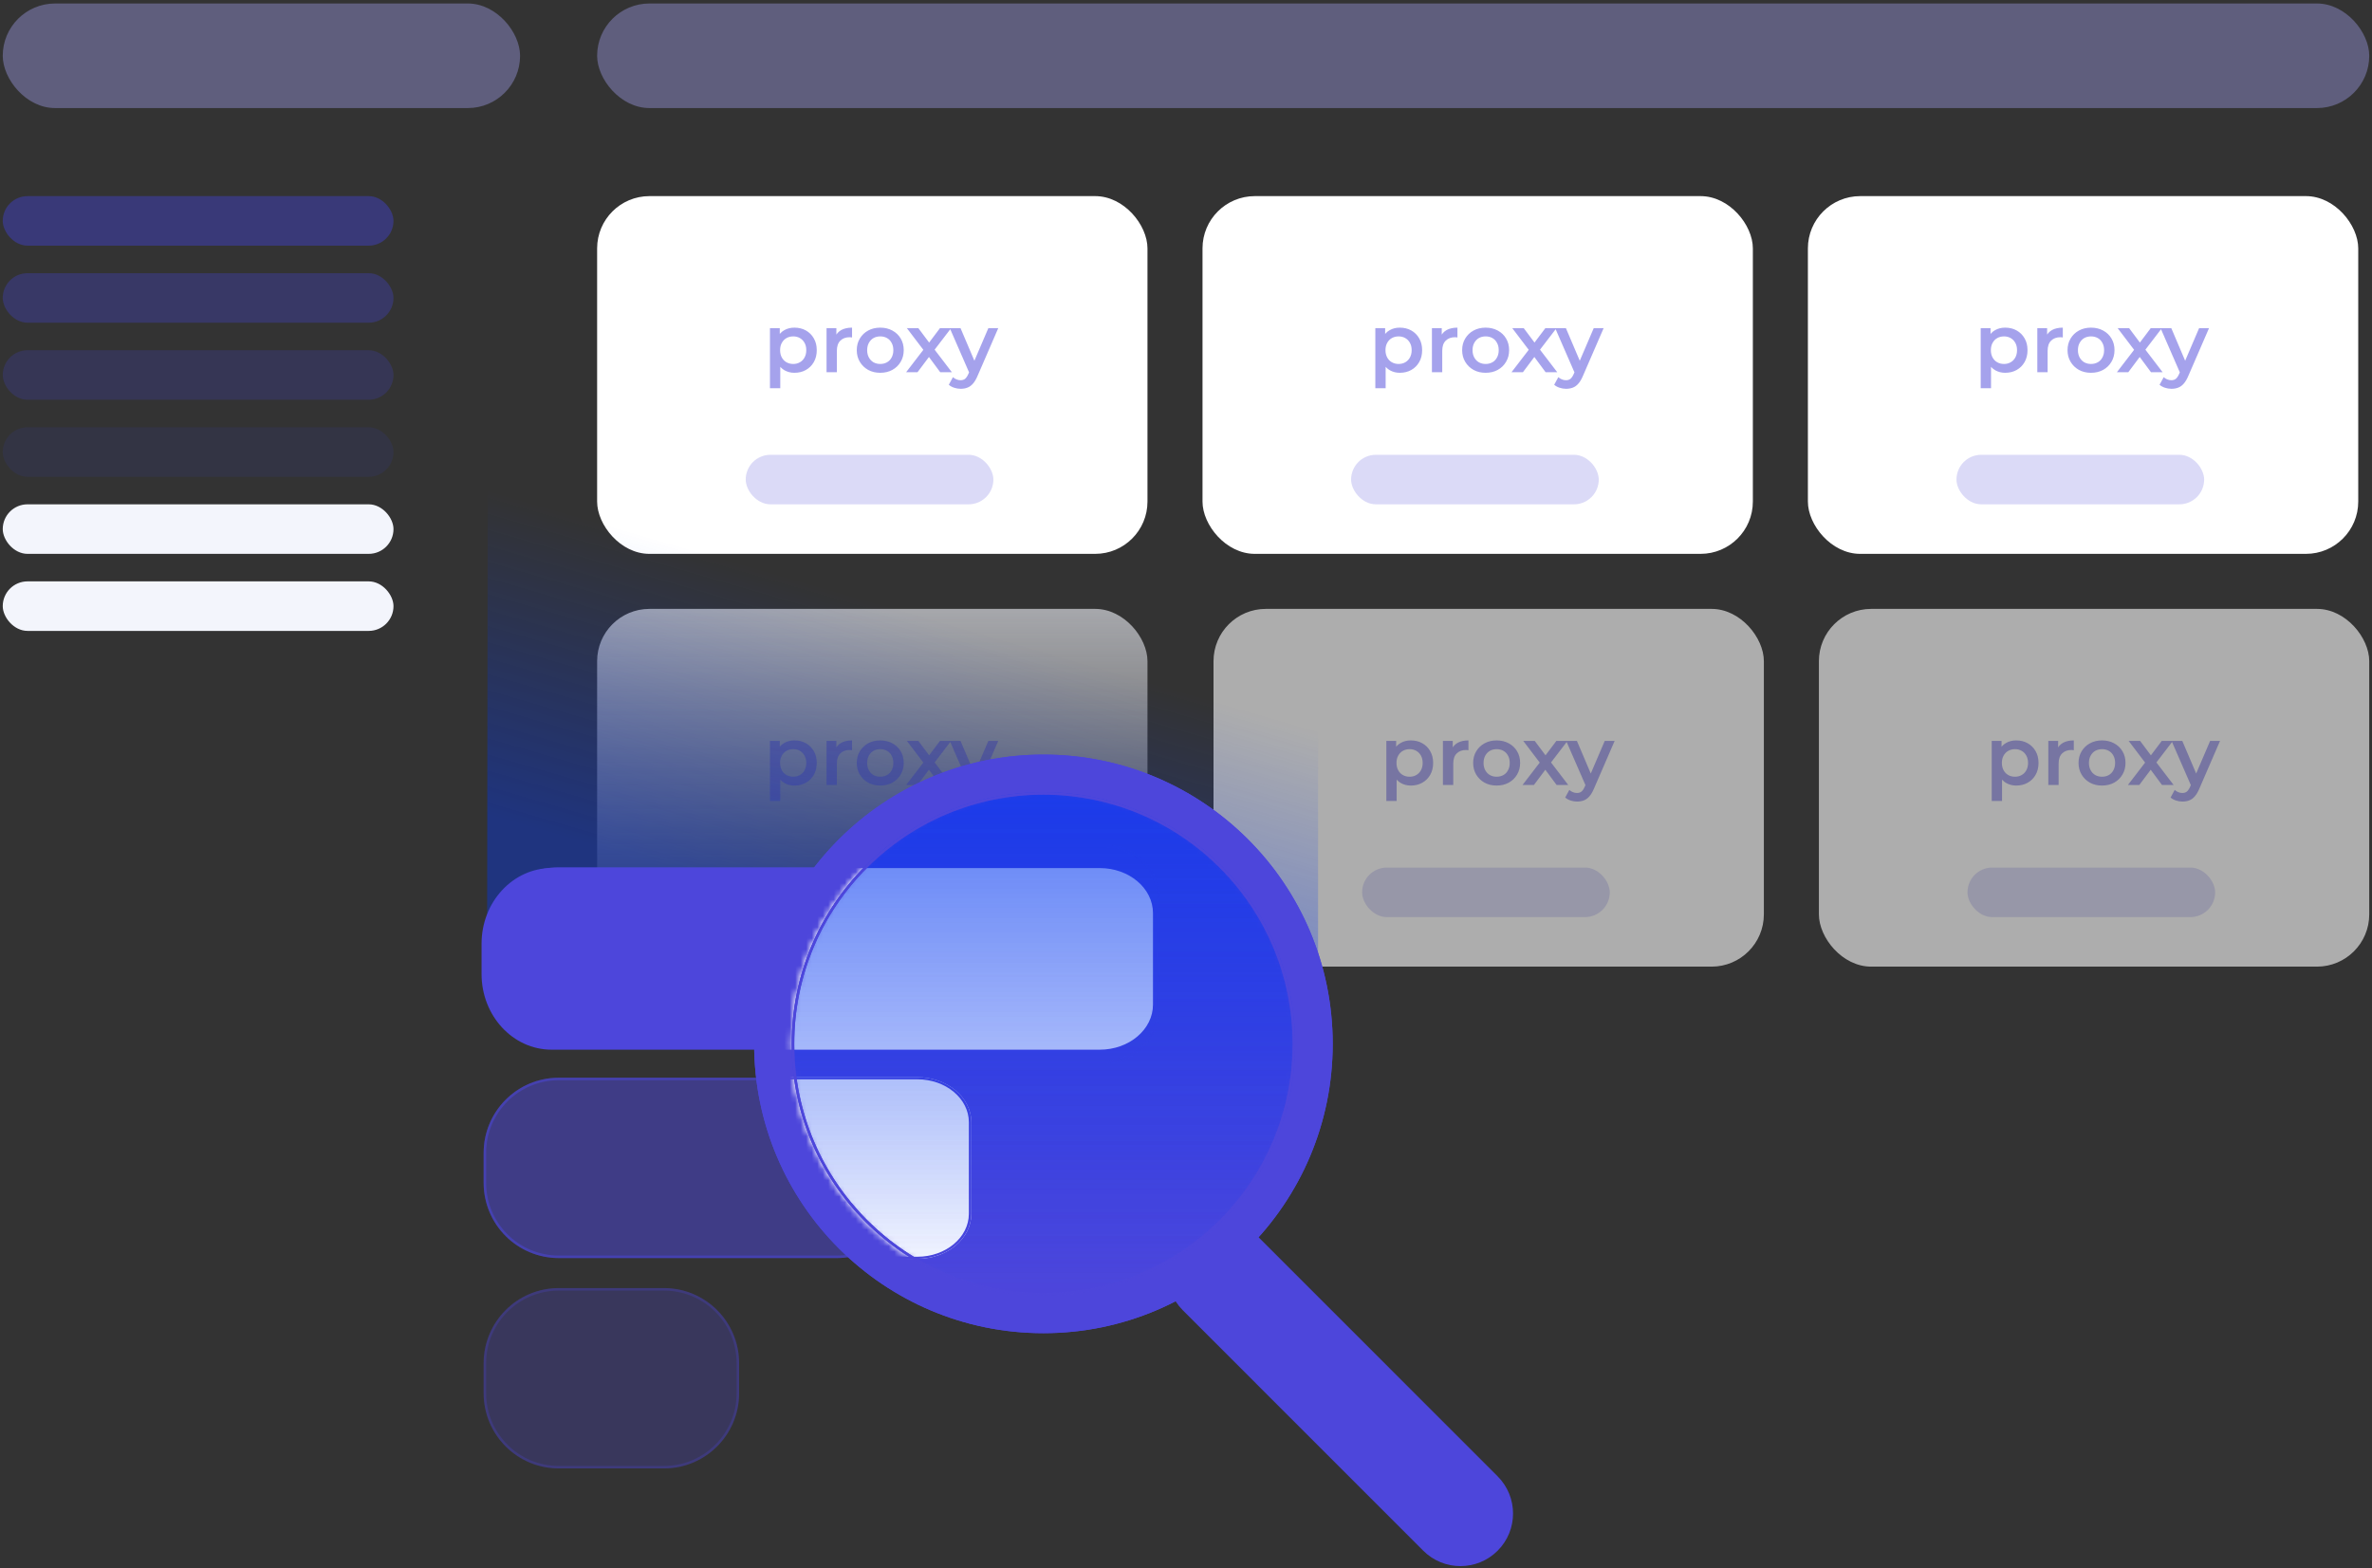 <svg width="431" height="285" viewBox="0 0 431 285" fill="none" xmlns="http://www.w3.org/2000/svg">
    <rect x="0" y="0" width="431" height="285" fill="#333333" stroke="none"/>
    <rect opacity="0.4" x="0.5" y="0.635" width="94" height="19.005" rx="9.5" fill="#A09EEB"/>
    <rect opacity="0.4" x="0.5" y="35.644" width="71" height="9.002" rx="4.501" fill="#4343DE"/>
    <rect opacity="0.3" x="0.5" y="49.648" width="71" height="9.002" rx="4.501" fill="#4343DE"/>
    <rect opacity="0.2" x="0.5" y="63.651" width="71" height="9.002" rx="4.501" fill="#4343DE"/>
    <rect opacity="0.1" x="0.5" y="77.655" width="71" height="9.002" rx="4.501" fill="#3841E1"/>
    <rect x="0.5" y="91.658" width="71" height="9.002" rx="4.501" fill="#F3F5FC"/>
    <rect x="0.5" y="105.662" width="71" height="9.002" rx="4.501" fill="#F3F5FC"/>
    <rect opacity="0.4" x="108.5" y="0.635" width="322" height="19.005" rx="9.5" fill="#A09EEB"/>
    <rect x="108.5" y="35.644" width="100" height="65.017" rx="9.5" fill="white"/>
    <rect opacity="0.2" x="135.5" y="82.656" width="45" height="9.002" rx="4.501" fill="#4D46DB"/>
    <path opacity="0.5" d="M144.342 67.753C143.692 67.753 143.097 67.603 142.557 67.303C142.027 67.003 141.602 66.553 141.282 65.953C140.972 65.343 140.817 64.573 140.817 63.643C140.817 62.703 140.967 61.933 141.267 61.333C141.577 60.733 141.997 60.288 142.527 59.998C143.057 59.698 143.662 59.548 144.342 59.548C145.132 59.548 145.827 59.718 146.427 60.058C147.037 60.398 147.517 60.873 147.867 61.483C148.227 62.093 148.407 62.813 148.407 63.643C148.407 64.473 148.227 65.198 147.867 65.818C147.517 66.428 147.037 66.903 146.427 67.243C145.827 67.583 145.132 67.753 144.342 67.753ZM139.902 70.558V59.638H141.687V61.528L141.627 63.658L141.777 65.788V70.558H139.902ZM144.132 66.148C144.582 66.148 144.982 66.048 145.332 65.848C145.692 65.648 145.977 65.358 146.187 64.978C146.397 64.598 146.502 64.153 146.502 63.643C146.502 63.123 146.397 62.678 146.187 62.308C145.977 61.928 145.692 61.638 145.332 61.438C144.982 61.238 144.582 61.138 144.132 61.138C143.682 61.138 143.277 61.238 142.917 61.438C142.557 61.638 142.272 61.928 142.062 62.308C141.852 62.678 141.747 63.123 141.747 63.643C141.747 64.153 141.852 64.598 142.062 64.978C142.272 65.358 142.557 65.648 142.917 65.848C143.277 66.048 143.682 66.148 144.132 66.148ZM150.185 67.648V59.638H151.97V61.843L151.76 61.198C152 60.658 152.375 60.248 152.885 59.968C153.405 59.688 154.05 59.548 154.82 59.548V61.333C154.74 61.313 154.665 61.303 154.595 61.303C154.525 61.293 154.455 61.288 154.385 61.288C153.675 61.288 153.11 61.498 152.69 61.918C152.27 62.328 152.06 62.943 152.06 63.763V67.648H150.185ZM159.937 67.753C159.117 67.753 158.387 67.578 157.747 67.228C157.107 66.868 156.602 66.378 156.232 65.758C155.862 65.138 155.677 64.433 155.677 63.643C155.677 62.843 155.862 62.138 156.232 61.528C156.602 60.908 157.107 60.423 157.747 60.073C158.387 59.723 159.117 59.548 159.937 59.548C160.767 59.548 161.502 59.723 162.142 60.073C162.792 60.423 163.297 60.903 163.657 61.513C164.027 62.123 164.212 62.833 164.212 63.643C164.212 64.433 164.027 65.138 163.657 65.758C163.297 66.378 162.792 66.868 162.142 67.228C161.502 67.578 160.767 67.753 159.937 67.753ZM159.937 66.148C160.397 66.148 160.807 66.048 161.167 65.848C161.527 65.648 161.807 65.358 162.007 64.978C162.217 64.598 162.322 64.153 162.322 63.643C162.322 63.123 162.217 62.678 162.007 62.308C161.807 61.928 161.527 61.638 161.167 61.438C160.807 61.238 160.402 61.138 159.952 61.138C159.492 61.138 159.082 61.238 158.722 61.438C158.372 61.638 158.092 61.928 157.882 62.308C157.672 62.678 157.567 63.123 157.567 63.643C157.567 64.153 157.672 64.598 157.882 64.978C158.092 65.358 158.372 65.648 158.722 65.848C159.082 66.048 159.487 66.148 159.937 66.148ZM164.647 67.648L168.172 63.058L168.142 64.063L164.782 59.638H166.867L169.222 62.788H168.427L170.797 59.638H172.822L169.432 64.063L169.447 63.058L172.957 67.648H170.842L168.367 64.303L169.147 64.408L166.717 67.648H164.647ZM174.546 70.663C174.156 70.663 173.766 70.598 173.376 70.468C172.986 70.338 172.661 70.158 172.401 69.928L173.151 68.548C173.341 68.718 173.556 68.853 173.796 68.953C174.036 69.053 174.281 69.103 174.531 69.103C174.871 69.103 175.146 69.018 175.356 68.848C175.566 68.678 175.761 68.393 175.941 67.993L176.406 66.943L176.556 66.718L179.586 59.638H181.386L177.636 68.293C177.386 68.893 177.106 69.368 176.796 69.718C176.496 70.068 176.156 70.313 175.776 70.453C175.406 70.593 174.996 70.663 174.546 70.663ZM176.196 67.933L172.581 59.638H174.531L177.471 66.553L176.196 67.933Z" fill="#4D46DB"/>
    <rect x="218.5" y="35.644" width="100" height="65.017" rx="9.5" fill="white"/>
    <rect opacity="0.2" x="245.5" y="82.656" width="45" height="9.002" rx="4.501" fill="#4D46DB"/>
    <path opacity="0.5" d="M254.342 67.753C253.692 67.753 253.097 67.603 252.557 67.303C252.027 67.003 251.602 66.553 251.282 65.953C250.972 65.343 250.817 64.573 250.817 63.643C250.817 62.703 250.967 61.933 251.267 61.333C251.577 60.733 251.997 60.288 252.527 59.998C253.057 59.698 253.662 59.548 254.342 59.548C255.132 59.548 255.827 59.718 256.427 60.058C257.037 60.398 257.517 60.873 257.867 61.483C258.227 62.093 258.407 62.813 258.407 63.643C258.407 64.473 258.227 65.198 257.867 65.818C257.517 66.428 257.037 66.903 256.427 67.243C255.827 67.583 255.132 67.753 254.342 67.753ZM249.902 70.558V59.638H251.687V61.528L251.627 63.658L251.777 65.788V70.558H249.902ZM254.132 66.148C254.582 66.148 254.982 66.048 255.332 65.848C255.692 65.648 255.977 65.358 256.187 64.978C256.397 64.598 256.502 64.153 256.502 63.643C256.502 63.123 256.397 62.678 256.187 62.308C255.977 61.928 255.692 61.638 255.332 61.438C254.982 61.238 254.582 61.138 254.132 61.138C253.682 61.138 253.277 61.238 252.917 61.438C252.557 61.638 252.272 61.928 252.062 62.308C251.852 62.678 251.747 63.123 251.747 63.643C251.747 64.153 251.852 64.598 252.062 64.978C252.272 65.358 252.557 65.648 252.917 65.848C253.277 66.048 253.682 66.148 254.132 66.148ZM260.185 67.648V59.638H261.97V61.843L261.76 61.198C262 60.658 262.375 60.248 262.885 59.968C263.405 59.688 264.05 59.548 264.82 59.548V61.333C264.74 61.313 264.665 61.303 264.595 61.303C264.525 61.293 264.455 61.288 264.385 61.288C263.675 61.288 263.11 61.498 262.69 61.918C262.27 62.328 262.06 62.943 262.06 63.763V67.648H260.185ZM269.937 67.753C269.117 67.753 268.387 67.578 267.747 67.228C267.107 66.868 266.602 66.378 266.232 65.758C265.862 65.138 265.677 64.433 265.677 63.643C265.677 62.843 265.862 62.138 266.232 61.528C266.602 60.908 267.107 60.423 267.747 60.073C268.387 59.723 269.117 59.548 269.937 59.548C270.767 59.548 271.502 59.723 272.142 60.073C272.792 60.423 273.297 60.903 273.657 61.513C274.027 62.123 274.212 62.833 274.212 63.643C274.212 64.433 274.027 65.138 273.657 65.758C273.297 66.378 272.792 66.868 272.142 67.228C271.502 67.578 270.767 67.753 269.937 67.753ZM269.937 66.148C270.397 66.148 270.807 66.048 271.167 65.848C271.527 65.648 271.807 65.358 272.007 64.978C272.217 64.598 272.322 64.153 272.322 63.643C272.322 63.123 272.217 62.678 272.007 62.308C271.807 61.928 271.527 61.638 271.167 61.438C270.807 61.238 270.402 61.138 269.952 61.138C269.492 61.138 269.082 61.238 268.722 61.438C268.372 61.638 268.092 61.928 267.882 62.308C267.672 62.678 267.567 63.123 267.567 63.643C267.567 64.153 267.672 64.598 267.882 64.978C268.092 65.358 268.372 65.648 268.722 65.848C269.082 66.048 269.487 66.148 269.937 66.148ZM274.647 67.648L278.172 63.058L278.142 64.063L274.782 59.638H276.867L279.222 62.788H278.427L280.797 59.638H282.822L279.432 64.063L279.447 63.058L282.957 67.648H280.842L278.367 64.303L279.147 64.408L276.717 67.648H274.647ZM284.546 70.663C284.156 70.663 283.766 70.598 283.376 70.468C282.986 70.338 282.661 70.158 282.401 69.928L283.151 68.548C283.341 68.718 283.556 68.853 283.796 68.953C284.036 69.053 284.281 69.103 284.531 69.103C284.871 69.103 285.146 69.018 285.356 68.848C285.566 68.678 285.761 68.393 285.941 67.993L286.406 66.943L286.556 66.718L289.586 59.638H291.386L287.636 68.293C287.386 68.893 287.106 69.368 286.796 69.718C286.496 70.068 286.156 70.313 285.776 70.453C285.406 70.593 284.996 70.663 284.546 70.663ZM286.196 67.933L282.581 59.638H284.531L287.471 66.553L286.196 67.933Z" fill="#4D46DB"/>
    <rect x="328.5" y="35.644" width="100" height="65.017" rx="9.5" fill="white"/>
    <rect opacity="0.2" x="355.5" y="82.656" width="45" height="9.002" rx="4.501" fill="#4D46DB"/>
    <path opacity="0.5" d="M364.342 67.753C363.692 67.753 363.097 67.603 362.557 67.303C362.027 67.003 361.602 66.553 361.282 65.953C360.972 65.343 360.817 64.573 360.817 63.643C360.817 62.703 360.967 61.933 361.267 61.333C361.577 60.733 361.997 60.288 362.527 59.998C363.057 59.698 363.662 59.548 364.342 59.548C365.132 59.548 365.827 59.718 366.427 60.058C367.037 60.398 367.517 60.873 367.867 61.483C368.227 62.093 368.407 62.813 368.407 63.643C368.407 64.473 368.227 65.198 367.867 65.818C367.517 66.428 367.037 66.903 366.427 67.243C365.827 67.583 365.132 67.753 364.342 67.753ZM359.902 70.558V59.638H361.687V61.528L361.627 63.658L361.777 65.788V70.558H359.902ZM364.132 66.148C364.582 66.148 364.982 66.048 365.332 65.848C365.692 65.648 365.977 65.358 366.187 64.978C366.397 64.598 366.502 64.153 366.502 63.643C366.502 63.123 366.397 62.678 366.187 62.308C365.977 61.928 365.692 61.638 365.332 61.438C364.982 61.238 364.582 61.138 364.132 61.138C363.682 61.138 363.277 61.238 362.917 61.438C362.557 61.638 362.272 61.928 362.062 62.308C361.852 62.678 361.747 63.123 361.747 63.643C361.747 64.153 361.852 64.598 362.062 64.978C362.272 65.358 362.557 65.648 362.917 65.848C363.277 66.048 363.682 66.148 364.132 66.148ZM370.185 67.648V59.638H371.97V61.843L371.76 61.198C372 60.658 372.375 60.248 372.885 59.968C373.405 59.688 374.05 59.548 374.82 59.548V61.333C374.74 61.313 374.665 61.303 374.595 61.303C374.525 61.293 374.455 61.288 374.385 61.288C373.675 61.288 373.11 61.498 372.69 61.918C372.27 62.328 372.06 62.943 372.06 63.763V67.648H370.185ZM379.937 67.753C379.117 67.753 378.387 67.578 377.747 67.228C377.107 66.868 376.602 66.378 376.232 65.758C375.862 65.138 375.677 64.433 375.677 63.643C375.677 62.843 375.862 62.138 376.232 61.528C376.602 60.908 377.107 60.423 377.747 60.073C378.387 59.723 379.117 59.548 379.937 59.548C380.767 59.548 381.502 59.723 382.142 60.073C382.792 60.423 383.297 60.903 383.657 61.513C384.027 62.123 384.212 62.833 384.212 63.643C384.212 64.433 384.027 65.138 383.657 65.758C383.297 66.378 382.792 66.868 382.142 67.228C381.502 67.578 380.767 67.753 379.937 67.753ZM379.937 66.148C380.397 66.148 380.807 66.048 381.167 65.848C381.527 65.648 381.807 65.358 382.007 64.978C382.217 64.598 382.322 64.153 382.322 63.643C382.322 63.123 382.217 62.678 382.007 62.308C381.807 61.928 381.527 61.638 381.167 61.438C380.807 61.238 380.402 61.138 379.952 61.138C379.492 61.138 379.082 61.238 378.722 61.438C378.372 61.638 378.092 61.928 377.882 62.308C377.672 62.678 377.567 63.123 377.567 63.643C377.567 64.153 377.672 64.598 377.882 64.978C378.092 65.358 378.372 65.648 378.722 65.848C379.082 66.048 379.487 66.148 379.937 66.148ZM384.647 67.648L388.172 63.058L388.142 64.063L384.782 59.638H386.867L389.222 62.788H388.427L390.797 59.638H392.822L389.432 64.063L389.447 63.058L392.957 67.648H390.842L388.367 64.303L389.147 64.408L386.717 67.648H384.647ZM394.546 70.663C394.156 70.663 393.766 70.598 393.376 70.468C392.986 70.338 392.661 70.158 392.401 69.928L393.151 68.548C393.341 68.718 393.556 68.853 393.796 68.953C394.036 69.053 394.281 69.103 394.531 69.103C394.871 69.103 395.146 69.018 395.356 68.848C395.566 68.678 395.761 68.393 395.941 67.993L396.406 66.943L396.556 66.718L399.586 59.638H401.386L397.636 68.293C397.386 68.893 397.106 69.368 396.796 69.718C396.496 70.068 396.156 70.313 395.776 70.453C395.406 70.593 394.996 70.663 394.546 70.663ZM396.196 67.933L392.581 59.638H394.531L397.471 66.553L396.196 67.933Z" fill="#4D46DB"/>
    <g opacity="0.6">
        <rect x="330.5" y="110.663" width="100" height="65.017" rx="9.5" fill="white"/>
        <rect opacity="0.2" x="357.5" y="157.676" width="45" height="9.002" rx="4.501" fill="#4D46DB"/>
        <path opacity="0.5" d="M366.342 142.772C365.692 142.772 365.097 142.622 364.557 142.322C364.027 142.022 363.602 141.572 363.282 140.972C362.972 140.362 362.817 139.592 362.817 138.662C362.817 137.722 362.967 136.952 363.267 136.352C363.577 135.752 363.997 135.307 364.527 135.017C365.057 134.717 365.662 134.567 366.342 134.567C367.132 134.567 367.827 134.737 368.427 135.077C369.037 135.417 369.517 135.892 369.867 136.502C370.227 137.112 370.407 137.832 370.407 138.662C370.407 139.492 370.227 140.217 369.867 140.837C369.517 141.447 369.037 141.922 368.427 142.262C367.827 142.602 367.132 142.772 366.342 142.772ZM361.902 145.577V134.657H363.687V136.547L363.627 138.677L363.777 140.807V145.577H361.902ZM366.132 141.167C366.582 141.167 366.982 141.067 367.332 140.867C367.692 140.667 367.977 140.377 368.187 139.997C368.397 139.617 368.502 139.172 368.502 138.662C368.502 138.142 368.397 137.697 368.187 137.327C367.977 136.947 367.692 136.657 367.332 136.457C366.982 136.257 366.582 136.157 366.132 136.157C365.682 136.157 365.277 136.257 364.917 136.457C364.557 136.657 364.272 136.947 364.062 137.327C363.852 137.697 363.747 138.142 363.747 138.662C363.747 139.172 363.852 139.617 364.062 139.997C364.272 140.377 364.557 140.667 364.917 140.867C365.277 141.067 365.682 141.167 366.132 141.167ZM372.185 142.667V134.657H373.97V136.862L373.76 136.217C374 135.677 374.375 135.267 374.885 134.987C375.405 134.707 376.05 134.567 376.82 134.567V136.352C376.74 136.332 376.665 136.322 376.595 136.322C376.525 136.312 376.455 136.307 376.385 136.307C375.675 136.307 375.11 136.517 374.69 136.937C374.27 137.347 374.06 137.962 374.06 138.782V142.667H372.185ZM381.937 142.772C381.117 142.772 380.387 142.597 379.747 142.247C379.107 141.887 378.602 141.397 378.232 140.777C377.862 140.157 377.677 139.452 377.677 138.662C377.677 137.862 377.862 137.157 378.232 136.547C378.602 135.927 379.107 135.442 379.747 135.092C380.387 134.742 381.117 134.567 381.937 134.567C382.767 134.567 383.502 134.742 384.142 135.092C384.792 135.442 385.297 135.922 385.657 136.532C386.027 137.142 386.212 137.852 386.212 138.662C386.212 139.452 386.027 140.157 385.657 140.777C385.297 141.397 384.792 141.887 384.142 142.247C383.502 142.597 382.767 142.772 381.937 142.772ZM381.937 141.167C382.397 141.167 382.807 141.067 383.167 140.867C383.527 140.667 383.807 140.377 384.007 139.997C384.217 139.617 384.322 139.172 384.322 138.662C384.322 138.142 384.217 137.697 384.007 137.327C383.807 136.947 383.527 136.657 383.167 136.457C382.807 136.257 382.402 136.157 381.952 136.157C381.492 136.157 381.082 136.257 380.722 136.457C380.372 136.657 380.092 136.947 379.882 137.327C379.672 137.697 379.567 138.142 379.567 138.662C379.567 139.172 379.672 139.617 379.882 139.997C380.092 140.377 380.372 140.667 380.722 140.867C381.082 141.067 381.487 141.167 381.937 141.167ZM386.647 142.667L390.172 138.077L390.142 139.082L386.782 134.657H388.867L391.222 137.807H390.427L392.797 134.657H394.822L391.432 139.082L391.447 138.077L394.957 142.667H392.842L390.367 139.322L391.147 139.427L388.717 142.667H386.647ZM396.546 145.682C396.156 145.682 395.766 145.617 395.376 145.487C394.986 145.357 394.661 145.177 394.401 144.947L395.151 143.567C395.341 143.737 395.556 143.872 395.796 143.972C396.036 144.072 396.281 144.122 396.531 144.122C396.871 144.122 397.146 144.037 397.356 143.867C397.566 143.697 397.761 143.412 397.941 143.012L398.406 141.962L398.556 141.737L401.586 134.657H403.386L399.636 143.312C399.386 143.912 399.106 144.387 398.796 144.737C398.496 145.087 398.156 145.332 397.776 145.472C397.406 145.612 396.996 145.682 396.546 145.682ZM398.196 142.952L394.581 134.657H396.531L399.471 141.572L398.196 142.952Z" fill="#4D46DB"/>
    </g>
    <g opacity="0.6">
        <rect x="220.5" y="110.663" width="100" height="65.017" rx="9.5" fill="white"/>
        <rect opacity="0.2" x="247.5" y="157.676" width="45" height="9.002" rx="4.501" fill="#4D46DB"/>
        <path opacity="0.5" d="M256.342 142.772C255.692 142.772 255.097 142.622 254.557 142.322C254.027 142.022 253.602 141.572 253.282 140.972C252.972 140.362 252.817 139.592 252.817 138.662C252.817 137.722 252.967 136.952 253.267 136.352C253.577 135.752 253.997 135.307 254.527 135.017C255.057 134.717 255.662 134.567 256.342 134.567C257.132 134.567 257.827 134.737 258.427 135.077C259.037 135.417 259.517 135.892 259.867 136.502C260.227 137.112 260.407 137.832 260.407 138.662C260.407 139.492 260.227 140.217 259.867 140.837C259.517 141.447 259.037 141.922 258.427 142.262C257.827 142.602 257.132 142.772 256.342 142.772ZM251.902 145.577V134.657H253.687V136.547L253.627 138.677L253.777 140.807V145.577H251.902ZM256.132 141.167C256.582 141.167 256.982 141.067 257.332 140.867C257.692 140.667 257.977 140.377 258.187 139.997C258.397 139.617 258.502 139.172 258.502 138.662C258.502 138.142 258.397 137.697 258.187 137.327C257.977 136.947 257.692 136.657 257.332 136.457C256.982 136.257 256.582 136.157 256.132 136.157C255.682 136.157 255.277 136.257 254.917 136.457C254.557 136.657 254.272 136.947 254.062 137.327C253.852 137.697 253.747 138.142 253.747 138.662C253.747 139.172 253.852 139.617 254.062 139.997C254.272 140.377 254.557 140.667 254.917 140.867C255.277 141.067 255.682 141.167 256.132 141.167ZM262.185 142.667V134.657H263.97V136.862L263.76 136.217C264 135.677 264.375 135.267 264.885 134.987C265.405 134.707 266.05 134.567 266.82 134.567V136.352C266.74 136.332 266.665 136.322 266.595 136.322C266.525 136.312 266.455 136.307 266.385 136.307C265.675 136.307 265.11 136.517 264.69 136.937C264.27 137.347 264.06 137.962 264.06 138.782V142.667H262.185ZM271.937 142.772C271.117 142.772 270.387 142.597 269.747 142.247C269.107 141.887 268.602 141.397 268.232 140.777C267.862 140.157 267.677 139.452 267.677 138.662C267.677 137.862 267.862 137.157 268.232 136.547C268.602 135.927 269.107 135.442 269.747 135.092C270.387 134.742 271.117 134.567 271.937 134.567C272.767 134.567 273.502 134.742 274.142 135.092C274.792 135.442 275.297 135.922 275.657 136.532C276.027 137.142 276.212 137.852 276.212 138.662C276.212 139.452 276.027 140.157 275.657 140.777C275.297 141.397 274.792 141.887 274.142 142.247C273.502 142.597 272.767 142.772 271.937 142.772ZM271.937 141.167C272.397 141.167 272.807 141.067 273.167 140.867C273.527 140.667 273.807 140.377 274.007 139.997C274.217 139.617 274.322 139.172 274.322 138.662C274.322 138.142 274.217 137.697 274.007 137.327C273.807 136.947 273.527 136.657 273.167 136.457C272.807 136.257 272.402 136.157 271.952 136.157C271.492 136.157 271.082 136.257 270.722 136.457C270.372 136.657 270.092 136.947 269.882 137.327C269.672 137.697 269.567 138.142 269.567 138.662C269.567 139.172 269.672 139.617 269.882 139.997C270.092 140.377 270.372 140.667 270.722 140.867C271.082 141.067 271.487 141.167 271.937 141.167ZM276.647 142.667L280.172 138.077L280.142 139.082L276.782 134.657H278.867L281.222 137.807H280.427L282.797 134.657H284.822L281.432 139.082L281.447 138.077L284.957 142.667H282.842L280.367 139.322L281.147 139.427L278.717 142.667H276.647ZM286.546 145.682C286.156 145.682 285.766 145.617 285.376 145.487C284.986 145.357 284.661 145.177 284.401 144.947L285.151 143.567C285.341 143.737 285.556 143.872 285.796 143.972C286.036 144.072 286.281 144.122 286.531 144.122C286.871 144.122 287.146 144.037 287.356 143.867C287.566 143.697 287.761 143.412 287.941 143.012L288.406 141.962L288.556 141.737L291.586 134.657H293.386L289.636 143.312C289.386 143.912 289.106 144.387 288.796 144.737C288.496 145.087 288.156 145.332 287.776 145.472C287.406 145.612 286.996 145.682 286.546 145.682ZM288.196 142.952L284.581 134.657H286.531L289.471 141.572L288.196 142.952Z" fill="#4D46DB"/>
    </g>
    <g opacity="0.6">
        <rect x="108.5" y="110.663" width="100" height="65.017" rx="9.5" fill="url(#paint0_linear_2204_12390)"/>
        <rect opacity="0.2" x="135.5" y="157.676" width="45" height="9.002" rx="4.501" fill="#4D46DB"/>
        <path opacity="0.5" d="M144.342 142.772C143.692 142.772 143.097 142.622 142.557 142.322C142.027 142.022 141.602 141.572 141.282 140.972C140.972 140.362 140.817 139.592 140.817 138.662C140.817 137.722 140.967 136.952 141.267 136.352C141.577 135.752 141.997 135.307 142.527 135.017C143.057 134.717 143.662 134.567 144.342 134.567C145.132 134.567 145.827 134.737 146.427 135.077C147.037 135.417 147.517 135.892 147.867 136.502C148.227 137.112 148.407 137.832 148.407 138.662C148.407 139.492 148.227 140.217 147.867 140.837C147.517 141.447 147.037 141.922 146.427 142.262C145.827 142.602 145.132 142.772 144.342 142.772ZM139.902 145.577V134.657H141.687V136.547L141.627 138.677L141.777 140.807V145.577H139.902ZM144.132 141.167C144.582 141.167 144.982 141.067 145.332 140.867C145.692 140.667 145.977 140.377 146.187 139.997C146.397 139.617 146.502 139.172 146.502 138.662C146.502 138.142 146.397 137.697 146.187 137.327C145.977 136.947 145.692 136.657 145.332 136.457C144.982 136.257 144.582 136.157 144.132 136.157C143.682 136.157 143.277 136.257 142.917 136.457C142.557 136.657 142.272 136.947 142.062 137.327C141.852 137.697 141.747 138.142 141.747 138.662C141.747 139.172 141.852 139.617 142.062 139.997C142.272 140.377 142.557 140.667 142.917 140.867C143.277 141.067 143.682 141.167 144.132 141.167ZM150.185 142.667V134.657H151.97V136.862L151.76 136.217C152 135.677 152.375 135.267 152.885 134.987C153.405 134.707 154.05 134.567 154.82 134.567V136.352C154.74 136.332 154.665 136.322 154.595 136.322C154.525 136.312 154.455 136.307 154.385 136.307C153.675 136.307 153.11 136.517 152.69 136.937C152.27 137.347 152.06 137.962 152.06 138.782V142.667H150.185ZM159.937 142.772C159.117 142.772 158.387 142.597 157.747 142.247C157.107 141.887 156.602 141.397 156.232 140.777C155.862 140.157 155.677 139.452 155.677 138.662C155.677 137.862 155.862 137.157 156.232 136.547C156.602 135.927 157.107 135.442 157.747 135.092C158.387 134.742 159.117 134.567 159.937 134.567C160.767 134.567 161.502 134.742 162.142 135.092C162.792 135.442 163.297 135.922 163.657 136.532C164.027 137.142 164.212 137.852 164.212 138.662C164.212 139.452 164.027 140.157 163.657 140.777C163.297 141.397 162.792 141.887 162.142 142.247C161.502 142.597 160.767 142.772 159.937 142.772ZM159.937 141.167C160.397 141.167 160.807 141.067 161.167 140.867C161.527 140.667 161.807 140.377 162.007 139.997C162.217 139.617 162.322 139.172 162.322 138.662C162.322 138.142 162.217 137.697 162.007 137.327C161.807 136.947 161.527 136.657 161.167 136.457C160.807 136.257 160.402 136.157 159.952 136.157C159.492 136.157 159.082 136.257 158.722 136.457C158.372 136.657 158.092 136.947 157.882 137.327C157.672 137.697 157.567 138.142 157.567 138.662C157.567 139.172 157.672 139.617 157.882 139.997C158.092 140.377 158.372 140.667 158.722 140.867C159.082 141.067 159.487 141.167 159.937 141.167ZM164.647 142.667L168.172 138.077L168.142 139.082L164.782 134.657H166.867L169.222 137.807H168.427L170.797 134.657H172.822L169.432 139.082L169.447 138.077L172.957 142.667H170.842L168.367 139.322L169.147 139.427L166.717 142.667H164.647ZM174.546 145.682C174.156 145.682 173.766 145.617 173.376 145.487C172.986 145.357 172.661 145.177 172.401 144.947L173.151 143.567C173.341 143.737 173.556 143.872 173.796 143.972C174.036 144.072 174.281 144.122 174.531 144.122C174.871 144.122 175.146 144.037 175.356 143.867C175.566 143.697 175.761 143.412 175.941 143.012L176.406 141.962L176.556 141.737L179.586 134.657H181.386L177.636 143.312C177.386 143.912 177.106 144.387 176.796 144.737C176.496 145.087 176.156 145.332 175.776 145.472C175.406 145.612 174.996 145.682 174.546 145.682ZM176.196 142.952L172.581 134.657H174.531L177.471 141.572L176.196 142.952Z" fill="#4D46DB"/>
    </g>
    <path d="M88.651 63.635H239.5V177.952L88.5 178.635L88.651 63.635Z" fill="url(#paint1_linear_2204_12390)"/>
    <path d="M87.5 171.521C87.5 163.925 93.198 157.767 100.227 157.767H200.773C207.802 157.767 213.5 163.925 213.5 171.521V177.022C213.5 184.619 207.802 190.776 200.773 190.776H100.227C93.198 190.776 87.5 184.619 87.5 177.022V171.521Z" fill="#4D46DB"/>
    <path fill-rule="evenodd" clip-rule="evenodd" d="M101.534 158.082C94.245 158.082 88.336 163.992 88.336 171.283V176.746C88.336 184.037 94.245 189.947 101.534 189.947H209.391C216.68 189.947 222.589 184.037 222.589 176.746V171.283C222.589 163.992 216.68 158.082 209.391 158.082H101.534ZM101.534 157.627C93.993 157.627 87.881 163.741 87.881 171.283V176.746C87.881 184.288 93.993 190.402 101.534 190.402H209.391C216.932 190.402 223.044 184.288 223.044 176.746V171.283C223.044 163.741 216.932 157.627 209.391 157.627H101.534Z" fill="#4D46DB"/>
    <path opacity="0.5" d="M87.881 209.527C87.881 201.985 93.993 195.871 101.534 195.871H152.049C159.59 195.871 165.702 201.985 165.702 209.527V214.99C165.702 222.532 159.59 228.646 152.049 228.646H101.534C93.993 228.646 87.881 222.532 87.881 214.99V209.527Z" fill="#4D46DB"/>
    <path opacity="0.5" fill-rule="evenodd" clip-rule="evenodd" d="M101.534 196.326C94.245 196.326 88.336 202.236 88.336 209.527V214.99C88.336 222.281 94.245 228.191 101.534 228.191H152.049C159.338 228.191 165.247 222.281 165.247 214.99V209.527C165.247 202.236 159.338 196.326 152.049 196.326H101.534ZM101.534 195.871C93.993 195.871 87.881 201.985 87.881 209.527V214.99C87.881 222.532 93.993 228.646 101.534 228.646H152.049C159.59 228.646 165.702 222.532 165.702 214.99V209.527C165.702 201.985 159.59 195.871 152.049 195.871H101.534Z" fill="#4D46DB"/>
    <path opacity="0.25" d="M120.648 234.104H101.534C93.993 234.104 87.881 240.218 87.881 247.76V253.223C87.881 260.765 93.993 266.879 101.534 266.879H120.648C128.188 266.879 134.301 260.765 134.301 253.223V247.76C134.301 240.218 128.188 234.104 120.648 234.104Z" fill="#4D46DB"/>
    <path opacity="0.25" fill-rule="evenodd" clip-rule="evenodd" d="M120.648 234.559H101.534C94.245 234.559 88.336 240.469 88.336 247.76V253.223C88.336 260.514 94.245 266.424 101.534 266.424H120.648C127.937 266.424 133.845 260.514 133.845 253.223V247.76C133.845 240.469 127.937 234.559 120.648 234.559ZM101.534 234.104H120.648C128.188 234.104 134.301 240.218 134.301 247.76V253.223C134.301 260.765 128.188 266.879 120.648 266.879H101.534C93.993 266.879 87.881 260.765 87.881 253.223V247.76C87.881 240.218 93.993 234.104 101.534 234.104Z" fill="#4D46DB"/>
    <path d="M189.594 242.298C218.624 242.298 242.157 218.759 242.157 189.721C242.157 160.683 218.624 137.144 189.594 137.144C160.564 137.144 137.03 160.683 137.03 189.721C137.03 218.759 160.564 242.298 189.594 242.298Z" fill="#4D46DB"/>
    <path fill-rule="evenodd" clip-rule="evenodd" d="M189.594 241.843C218.372 241.843 241.702 218.507 241.702 189.721C241.702 160.935 218.372 137.599 189.594 137.599C160.815 137.599 137.485 160.935 137.485 189.721C137.485 218.507 160.815 241.843 189.594 241.843ZM242.157 189.721C242.157 218.759 218.624 242.298 189.594 242.298C160.564 242.298 137.03 218.759 137.03 189.721C137.03 160.683 160.564 137.144 189.594 137.144C218.624 137.144 242.157 160.683 242.157 189.721Z" fill="#4D46DB"/>
    <path d="M221.679 231.375L265.368 275.075L221.679 231.375Z" fill="#4D46DB"/>
    <path fill-rule="evenodd" clip-rule="evenodd" d="M214.921 224.615C218.653 220.882 224.705 220.882 228.437 224.615L272.126 268.316C275.858 272.049 275.858 278.102 272.126 281.835C268.394 285.568 262.343 285.568 258.61 281.835L214.921 238.134C211.189 234.401 211.189 228.348 214.921 224.615Z" fill="#4D46DB"/>
    <path d="M189.592 235.472C214.852 235.472 235.329 214.989 235.329 189.723C235.329 164.456 214.852 143.974 189.592 143.974C164.333 143.974 143.855 164.456 143.855 189.723C143.855 214.989 164.333 235.472 189.592 235.472Z" fill="#4D46DB"/>
    <path fill-rule="evenodd" clip-rule="evenodd" d="M189.592 235.016C214.601 235.016 234.874 214.738 234.874 189.723C234.874 164.708 214.601 144.429 189.592 144.429C164.584 144.429 144.311 164.708 144.311 189.723C144.311 214.738 164.584 235.016 189.592 235.016ZM235.329 189.723C235.329 214.989 214.852 235.472 189.592 235.472C164.333 235.472 143.855 214.989 143.855 189.723C143.855 164.456 164.333 143.974 189.592 143.974C214.852 143.974 235.329 164.456 235.329 189.723Z" fill="#4D46DB"/>
    <mask id="mask0_2204_12390" style="mask-type:alpha" maskUnits="userSpaceOnUse" x="143" y="143" width="93" height="93">
        <path d="M189.592 235.472C214.852 235.472 235.329 214.989 235.329 189.723C235.329 164.456 214.852 143.974 189.592 143.974C164.333 143.974 143.855 164.456 143.855 189.723C143.855 214.989 164.333 235.472 189.592 235.472Z" fill="white"/>
        <path fill-rule="evenodd" clip-rule="evenodd" d="M189.592 235.016C214.601 235.016 234.874 214.738 234.874 189.723C234.874 164.708 214.601 144.429 189.592 144.429C164.584 144.429 144.311 164.708 144.311 189.723C144.311 214.738 164.584 235.016 189.592 235.016ZM235.329 189.723C235.329 214.989 214.852 235.472 189.592 235.472C164.333 235.472 143.855 214.989 143.855 189.723C143.855 164.456 164.333 143.974 189.592 143.974C214.852 143.974 235.329 164.456 235.329 189.723Z" fill="#4D46DB"/>
    </mask>
    <g mask="url(#mask0_2204_12390)">
        <path d="M199.827 157.767H86.173C80.831 157.767 76.5 161.437 76.5 165.963V182.581C76.5 187.107 80.831 190.776 86.173 190.776H199.827C205.169 190.776 209.5 187.107 209.5 182.581V165.963C209.5 161.437 205.169 157.767 199.827 157.767Z" fill="white"/>
        <path fill-rule="evenodd" clip-rule="evenodd" d="M200.926 153.989H85.423C80.245 153.989 76.048 158.188 76.048 163.367V183.305C76.048 188.484 80.245 192.682 85.423 192.682H200.926C206.103 192.682 210.301 188.484 210.301 183.305V163.367C210.301 158.188 206.103 153.989 200.926 153.989ZM85.423 153.534H200.926C206.355 153.534 210.756 157.936 210.756 163.367V183.305C210.756 188.735 206.355 193.137 200.926 193.137H85.423C79.994 193.137 75.593 188.735 75.593 183.305V163.367C75.593 157.936 79.994 153.534 85.423 153.534Z" fill="#4D46DB"/>
        <path d="M75.5 203.973C75.5 199.447 79.9 195.777 85.327 195.777H166.673C172.1 195.777 176.5 199.447 176.5 203.973V220.591C176.5 225.117 172.1 228.786 166.673 228.786H85.327C79.9 228.786 75.5 225.117 75.5 220.591V203.973Z" fill="white"/>
        <path fill-rule="evenodd" clip-rule="evenodd" d="M85.327 196.157C80.151 196.157 75.955 199.656 75.955 203.973V220.591C75.955 224.907 80.151 228.407 85.327 228.407H166.673C171.849 228.407 176.045 224.907 176.045 220.591V203.973C176.045 199.656 171.849 196.157 166.673 196.157H85.327ZM85.327 195.777C79.9 195.777 75.5 199.447 75.5 203.973V220.591C75.5 225.117 79.9 228.786 85.327 228.786H166.673C172.1 228.786 176.5 225.117 176.5 220.591V203.973C176.5 199.447 172.1 195.777 166.673 195.777H85.327Z" fill="#4D46DB"/>
        <path d="M189.592 235.472C214.852 235.472 235.329 214.989 235.329 189.723C235.329 164.456 214.852 143.974 189.592 143.974C164.333 143.974 143.855 164.456 143.855 189.723C143.855 214.989 164.333 235.472 189.592 235.472Z" fill="url(#paint2_linear_2204_12390)"/>
        <path fill-rule="evenodd" clip-rule="evenodd" d="M189.592 235.016C214.601 235.016 234.874 214.738 234.874 189.723C234.874 164.708 214.601 144.429 189.592 144.429C164.584 144.429 144.311 164.708 144.311 189.723C144.311 214.738 164.584 235.016 189.592 235.016ZM235.329 189.723C235.329 214.989 214.852 235.472 189.592 235.472C164.333 235.472 143.855 214.989 143.855 189.723C143.855 164.456 164.333 143.974 189.592 143.974C214.852 143.974 235.329 164.456 235.329 189.723Z" fill="#4D46DB"/>
        <path d="M189.592 235.472C214.852 235.472 235.329 214.989 235.329 189.723C235.329 164.456 214.852 143.974 189.592 143.974C164.333 143.974 143.855 164.456 143.855 189.723C143.855 214.989 164.333 235.472 189.592 235.472Z" fill="url(#paint3_linear_2204_12390)"/>
        <path fill-rule="evenodd" clip-rule="evenodd" d="M189.592 235.016C214.601 235.016 234.874 214.738 234.874 189.723C234.874 164.708 214.601 144.429 189.592 144.429C164.584 144.429 144.311 164.708 144.311 189.723C144.311 214.738 164.584 235.016 189.592 235.016ZM235.329 189.723C235.329 214.989 214.852 235.472 189.592 235.472C164.333 235.472 143.855 214.989 143.855 189.723C143.855 164.456 164.333 143.974 189.592 143.974C214.852 143.974 235.329 164.456 235.329 189.723Z" fill="#4D46DB"/>
    </g>
    <defs>
        <linearGradient id="paint0_linear_2204_12390" x1="158.5" y1="110.663" x2="158.5" y2="175.68" gradientUnits="userSpaceOnUse">
            <stop stop-color="#F3F5FC"/>
            <stop offset="1" stop-color="#F3F5FC" stop-opacity="0"/>
        </linearGradient>
        <linearGradient id="paint1_linear_2204_12390" x1="165.922" y1="170.88" x2="192.932" y2="77.776" gradientUnits="userSpaceOnUse">
            <stop stop-color="#0035F1" stop-opacity="0.4"/>
            <stop offset="0.589" stop-color="#0035F1" stop-opacity="0"/>
            <stop offset="1" stop-color="#0035F1" stop-opacity="0"/>
        </linearGradient>
        <linearGradient id="paint2_linear_2204_12390" x1="189.592" y1="143.974" x2="189.592" y2="235.472" gradientUnits="userSpaceOnUse">
            <stop stop-color="#0035F1" stop-opacity="0.4"/>
            <stop offset="1" stop-color="#0035F1" stop-opacity="0"/>
        </linearGradient>
        <linearGradient id="paint3_linear_2204_12390" x1="189.592" y1="143.974" x2="189.592" y2="235.472" gradientUnits="userSpaceOnUse">
            <stop stop-color="#0035F1" stop-opacity="0.4"/>
            <stop offset="1" stop-color="#0035F1" stop-opacity="0"/>
        </linearGradient>
    </defs>
</svg>
